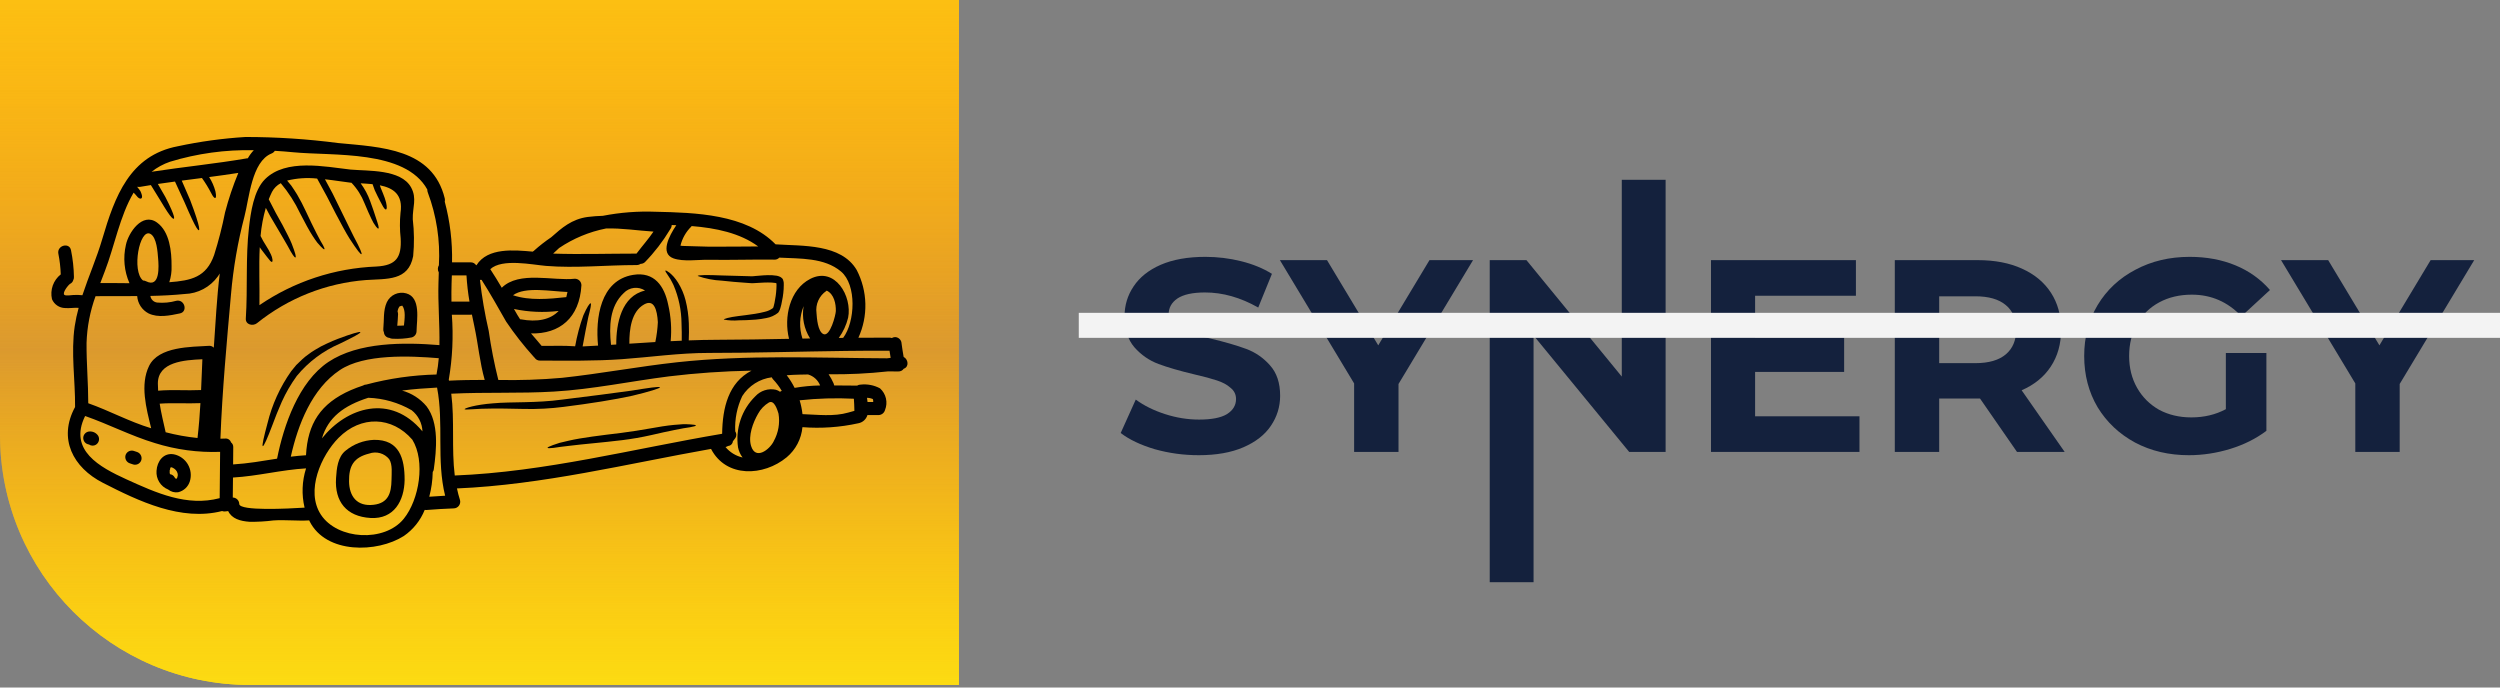 <?xml version="1.0" encoding="UTF-8"?> <svg xmlns="http://www.w3.org/2000/svg" width="200" height="55" viewBox="0 0 200 55" fill="none"><rect x="0" y="0" width="200" height="55" fill="#808080" stroke="none"/> <path d="M191.975 30.718V36.153H188.424V30.674L182.484 20.811H186.254L190.353 27.627L194.451 20.811H197.936L191.975 30.718Z" fill="#14213D"></path> <path d="M178.068 28.241H181.312V34.466C180.479 35.094 179.514 35.576 178.419 35.912C177.323 36.248 176.219 36.416 175.109 36.416C173.516 36.416 172.084 36.08 170.813 35.408C169.542 34.721 168.541 33.779 167.81 32.581C167.094 31.368 166.736 30.002 166.736 28.482C166.736 26.963 167.094 25.604 167.81 24.405C168.541 23.193 169.549 22.25 170.835 21.578C172.121 20.891 173.567 20.548 175.175 20.548C176.519 20.548 177.739 20.774 178.835 21.227C179.931 21.68 180.851 22.338 181.597 23.2L179.317 25.304C178.221 24.15 176.899 23.573 175.35 23.573C174.371 23.573 173.502 23.777 172.742 24.186C171.982 24.596 171.39 25.173 170.966 25.918C170.543 26.663 170.331 27.518 170.331 28.482C170.331 29.432 170.543 30.279 170.966 31.025C171.39 31.77 171.975 32.354 172.72 32.778C173.48 33.187 174.342 33.392 175.306 33.392C176.329 33.392 177.25 33.173 178.068 32.734V28.241Z" fill="#14213D"></path> <path d="M161.359 36.153L158.4 31.88H158.225H155.135V36.153H151.584V20.811H158.225C159.584 20.811 160.76 21.038 161.754 21.49C162.762 21.943 163.536 22.586 164.077 23.419C164.618 24.252 164.888 25.238 164.888 26.378C164.888 27.518 164.61 28.504 164.055 29.337C163.515 30.155 162.74 30.784 161.732 31.222L165.173 36.153H161.359ZM161.294 26.378C161.294 25.516 161.016 24.858 160.461 24.405C159.905 23.938 159.094 23.704 158.028 23.704H155.135V29.052H158.028C159.094 29.052 159.905 28.818 160.461 28.351C161.016 27.883 161.294 27.226 161.294 26.378Z" fill="#14213D"></path> <path d="M148.758 33.304V36.153H136.879V20.811H148.473V23.66H140.408V26.992H147.531V29.753H140.408V33.304H148.758Z" fill="#14213D"></path> <path d="M133.249 14.383V36.153H130.334L122.685 26.838V46.575H119.178V20.811H122.115L129.742 30.126V14.383H133.249Z" fill="#14213D"></path> <path d="M111.881 30.718V36.153H108.33V30.674L102.391 20.811H106.16L110.259 27.627L114.358 20.811H117.843L111.881 30.718Z" fill="#14213D"></path> <path d="M95.902 36.416C94.689 36.416 93.513 36.256 92.373 35.934C91.248 35.598 90.342 35.167 89.655 34.641L90.861 31.967C91.518 32.449 92.3 32.837 93.206 33.129C94.112 33.421 95.018 33.567 95.924 33.567C96.932 33.567 97.677 33.421 98.159 33.129C98.642 32.822 98.883 32.42 98.883 31.923C98.883 31.558 98.737 31.259 98.444 31.025C98.167 30.776 97.801 30.579 97.348 30.433C96.91 30.287 96.311 30.126 95.551 29.951C94.382 29.673 93.425 29.395 92.68 29.118C91.935 28.84 91.292 28.395 90.751 27.781C90.225 27.167 89.962 26.349 89.962 25.326C89.962 24.435 90.203 23.631 90.685 22.915C91.168 22.184 91.891 21.607 92.855 21.184C93.834 20.76 95.025 20.548 96.428 20.548C97.407 20.548 98.364 20.665 99.299 20.899C100.234 21.132 101.053 21.468 101.754 21.907L100.658 24.603C99.241 23.799 97.823 23.397 96.406 23.397C95.412 23.397 94.674 23.558 94.192 23.88C93.725 24.201 93.491 24.625 93.491 25.151C93.491 25.677 93.761 26.071 94.302 26.334C94.857 26.583 95.697 26.831 96.822 27.079C97.991 27.357 98.948 27.635 99.694 27.912C100.439 28.19 101.074 28.628 101.6 29.227C102.141 29.826 102.411 30.637 102.411 31.66C102.411 32.537 102.163 33.341 101.666 34.071C101.184 34.787 100.453 35.357 99.475 35.781C98.496 36.205 97.305 36.416 95.902 36.416Z" fill="#14213D"></path> <path d="M0 0H76.712V54.794H20C8.954 54.794 0 45.84 0 34.794V0Z" fill="url(#paint0_linear_432_5)"></path> <path d="M0 0H76.712V54.794H20C8.954 54.794 0 45.84 0 34.794V0Z" fill="url(#paint1_linear_432_5)"></path> <path d="M86.302 26.027H200" stroke="#F3F3F3" stroke-width="2"></path> <path d="M69.85 31.992C69.847 31.981 69.844 31.969 69.842 31.958C69.839 31.954 69.839 31.951 69.835 31.944L69.829 31.937C69.825 31.93 69.822 31.93 69.818 31.926C69.805 31.917 69.791 31.909 69.776 31.902C69.766 31.902 69.629 31.857 69.598 31.85C69.549 31.838 69.499 31.831 69.448 31.829C69.419 31.829 69.39 31.828 69.361 31.825L69.403 32.16H69.859C69.852 32.105 69.849 32.049 69.85 31.992ZM72.291 28.554C72.661 28.739 72.747 29.349 72.297 29.5C72.25 29.569 72.186 29.626 72.111 29.664C72.036 29.701 71.952 29.72 71.868 29.716C71.588 29.716 71.306 29.716 71.023 29.713C69.451 29.885 67.87 29.961 66.288 29.941C66.442 30.172 66.576 30.416 66.688 30.671C66.71 30.723 66.727 30.778 66.737 30.835C67.348 30.841 67.962 30.852 68.57 30.849C68.655 30.795 68.754 30.767 68.855 30.768C69.389 30.708 69.929 30.813 70.402 31.069C70.638 31.281 70.804 31.562 70.875 31.871C70.947 32.181 70.921 32.506 70.802 32.8C70.771 32.913 70.706 33.013 70.615 33.086C70.524 33.158 70.412 33.2 70.296 33.206H69.395C69.346 33.372 69.251 33.521 69.123 33.637C68.994 33.753 68.835 33.831 68.665 33.862C67.198 34.185 65.692 34.29 64.195 34.173C64.109 35.113 63.655 35.98 62.931 36.586C61.095 38.105 58.095 38.248 56.883 35.912C50.13 37.111 43.43 38.782 36.557 39.075C36.622 39.39 36.703 39.701 36.801 40.008C36.822 40.086 36.824 40.167 36.808 40.246C36.792 40.325 36.759 40.399 36.71 40.463C36.661 40.527 36.598 40.579 36.526 40.615C36.455 40.651 36.376 40.67 36.295 40.671C35.569 40.706 34.843 40.734 34.116 40.8C34.069 40.803 34.023 40.801 33.976 40.793C33.636 41.639 33.055 42.365 32.304 42.881C30.181 44.233 26.081 44.334 24.767 41.698C24.756 41.676 24.745 41.654 24.736 41.632C23.779 41.689 22.823 41.569 21.869 41.635C21.238 41.716 20.602 41.752 19.966 41.743C19.202 41.691 18.545 41.492 18.253 40.887C18.191 40.898 18.124 40.905 18.061 40.911C17.962 40.93 17.859 40.92 17.765 40.883C14.493 41.718 11.113 40.101 8.229 38.624C5.845 37.405 4.626 35.096 6.006 32.562C6.026 30.411 5.663 28.225 5.978 26.092C6.053 25.598 6.158 25.109 6.292 24.628C5.935 24.601 5.562 24.677 5.202 24.643C4.978 24.639 4.76 24.569 4.575 24.443C4.389 24.317 4.244 24.14 4.158 23.933C4.076 23.57 4.098 23.191 4.222 22.84C4.347 22.489 4.568 22.181 4.86 21.951C4.842 21.394 4.777 20.84 4.668 20.295C4.542 19.635 5.552 19.355 5.681 20.019C5.825 20.726 5.903 21.445 5.915 22.166C5.918 22.25 5.9 22.333 5.862 22.407C5.844 22.471 5.813 22.531 5.77 22.582C5.727 22.633 5.674 22.675 5.614 22.704C5.485 22.77 4.951 23.43 5.153 23.591C5.275 23.685 5.709 23.608 5.855 23.601C6.101 23.584 6.348 23.59 6.592 23.619C7.088 22.11 7.734 20.65 8.184 19.114C9.186 15.717 10.373 12.434 14.225 11.701C16.008 11.319 17.817 11.071 19.637 10.959C22.119 10.96 24.599 11.122 27.06 11.444C30.492 11.773 34.606 11.88 35.58 15.871C35.602 15.957 35.602 16.048 35.58 16.134C36.003 17.715 36.199 19.349 36.163 20.987H37.648C37.731 20.983 37.815 21.001 37.889 21.038C37.965 21.076 38.029 21.131 38.077 21.2C38.091 21.206 38.102 21.217 38.115 21.224C39.009 19.782 41.153 20.002 42.62 20.131C42.637 20.12 42.648 20.107 42.665 20.096C42.682 20.085 42.703 20.072 42.722 20.061C42.726 20.058 42.726 20.051 42.729 20.047C43.16 19.662 43.616 19.306 44.095 18.982C44.936 18.24 45.732 17.526 47.028 17.355C47.428 17.303 47.827 17.278 48.227 17.265C49.616 16.995 51.031 16.886 52.445 16.94C55.608 17.013 59.68 17.118 62.047 19.548C62.06 19.546 62.073 19.546 62.086 19.548C64.17 19.691 67.292 19.482 68.538 21.603C68.969 22.437 69.206 23.358 69.229 24.296C69.252 25.234 69.061 26.166 68.671 27.02C69.502 27.012 70.334 27.009 71.167 27.012C71.228 27.013 71.288 27.024 71.345 27.043C71.424 26.997 71.513 26.97 71.604 26.967C71.742 26.97 71.873 27.026 71.97 27.124C72.068 27.221 72.124 27.353 72.127 27.491C72.165 27.848 72.238 28.201 72.291 28.554ZM71.253 28.63C71.225 28.438 71.196 28.249 71.162 28.059C70.02 28.052 68.879 28.059 67.737 28.073H67.719C64.042 28.119 60.369 28.234 56.692 28.234C55.515 28.234 54.36 28.318 53.209 28.422C53.169 28.431 53.128 28.434 53.087 28.433C51.987 28.534 50.887 28.653 49.775 28.733C47.582 28.89 45.389 28.852 43.197 28.847C43.113 28.85 43.03 28.831 42.956 28.792C42.882 28.753 42.819 28.695 42.774 28.624C42.746 28.599 42.72 28.573 42.697 28.543C41.897 27.657 41.159 26.715 40.49 25.726C39.848 24.605 39.223 23.477 38.525 22.387H38.396C38.552 23.76 38.786 25.123 39.097 26.469C39.284 27.78 39.538 29.081 39.858 30.366C39.862 30.377 39.862 30.387 39.865 30.397C41.566 30.433 43.268 30.376 44.963 30.226C48.05 29.894 51.085 29.318 54.175 28.98C59.751 28.372 65.335 28.637 70.964 28.665C71.06 28.655 71.159 28.644 71.253 28.63ZM68.352 32.869C68.348 32.545 68.331 32.22 68.31 31.898C66.862 31.826 65.412 31.868 63.971 32.024C64.081 32.385 64.157 32.756 64.199 33.131C65.403 33.173 66.711 33.341 67.862 33.005C68.023 32.956 68.188 32.908 68.352 32.869ZM64.812 22.314C66.802 21.286 68.192 23.71 67.85 25.415C67.708 25.998 67.454 26.548 67.102 27.034C67.216 27.034 67.331 27.031 67.451 27.031C68.415 25.75 68.548 22.785 67.28 21.721C65.942 20.597 64.008 20.701 62.342 20.61C62.294 20.664 62.234 20.706 62.168 20.734C62.102 20.762 62.03 20.774 61.958 20.771C60.198 20.747 58.435 20.813 56.675 20.782C55.851 20.768 54.664 20.953 53.874 20.668C52.803 20.276 53.508 18.898 54.103 18.017C53.98 18.014 53.858 18.007 53.736 18.003C53.736 18.127 53.692 18.247 53.614 18.342C53.607 18.352 53.603 18.363 53.596 18.373C53.032 19.312 52.361 20.183 51.598 20.968C51.502 21.058 51.376 21.108 51.245 21.108C51.15 21.174 51.036 21.208 50.921 21.205C48.477 21.205 46.074 21.467 43.682 21.272C42.603 21.184 40.166 20.654 39.223 21.534C39.544 22.022 39.848 22.519 40.141 23.021C41.531 21.646 44.265 22.494 45.99 22.298C46.059 22.298 46.127 22.312 46.191 22.338C46.254 22.364 46.312 22.403 46.361 22.451C46.409 22.5 46.448 22.558 46.474 22.622C46.501 22.685 46.514 22.753 46.514 22.822C46.364 25.434 44.768 26.733 42.481 26.674C42.766 27.005 43.052 27.33 43.329 27.669C43.444 27.669 43.567 27.672 43.703 27.672C44.286 27.669 45.089 27.641 46.011 27.703C46.16 26.863 46.38 26.035 46.668 25.231C46.947 24.589 47.184 24.229 47.254 24.264C47.324 24.299 47.233 24.715 47.066 25.357C46.933 25.962 46.786 26.782 46.609 27.714C47.02 27.697 47.433 27.672 47.845 27.648C47.625 25.472 48.016 22.424 50.643 21.991C52.364 21.706 53.155 22.913 53.453 24.366C53.677 25.325 53.744 26.314 53.653 27.295C53.946 27.281 54.243 27.271 54.539 27.256C54.543 26.82 54.543 26.363 54.522 25.886C54.515 24.828 54.298 23.783 53.883 22.81C53.806 22.625 53.702 22.475 53.632 22.328C53.544 22.195 53.471 22.077 53.408 21.985C53.269 21.793 53.206 21.675 53.234 21.647C53.262 21.619 53.384 21.682 53.572 21.824C53.686 21.921 53.793 22.025 53.894 22.136C54.025 22.285 54.143 22.445 54.247 22.614C54.516 23.049 54.718 23.523 54.844 24.019C54.996 24.62 55.084 25.236 55.106 25.856C55.127 26.338 55.12 26.799 55.099 27.232C55.853 27.204 56.611 27.183 57.372 27.183C59.289 27.179 61.206 27.145 63.123 27.106C62.688 25.379 63.177 23.159 64.814 22.314H64.812ZM66.867 24.887C66.881 24.307 66.727 23.529 66.137 23.249C66.127 23.256 66.12 23.267 66.109 23.274C65.825 23.465 65.6 23.733 65.461 24.046C65.321 24.359 65.273 24.705 65.32 25.044C65.348 25.449 65.421 26.511 65.865 26.724C66.407 26.988 66.86 25.18 66.867 24.887ZM65.611 30.837C65.528 30.628 65.399 30.441 65.234 30.289C65.068 30.137 64.87 30.025 64.655 29.96L64.651 29.957C64.417 29.96 64.18 29.964 63.946 29.971C63.635 29.978 63.293 29.992 62.937 30.02C63.18 30.334 63.392 30.673 63.569 31.029C64.244 30.912 64.928 30.848 65.614 30.837H65.611ZM64.193 27.087L64.808 27.077C64.322 26.308 64.137 25.386 64.291 24.489C63.954 25.316 63.92 26.237 64.196 27.087H64.193ZM62.402 31.343C62.444 31.31 62.491 31.285 62.542 31.27C62.346 30.938 62.112 30.629 61.847 30.348C61.802 30.301 61.766 30.245 61.742 30.184C61.262 30.245 60.8 30.412 60.392 30.672C59.983 30.932 59.637 31.279 59.378 31.689C58.963 32.568 58.771 33.536 58.819 34.507C58.875 34.585 58.906 34.678 58.907 34.774C58.909 34.87 58.883 34.964 58.83 35.045C58.764 35.132 58.697 35.219 58.631 35.303C58.622 35.399 58.579 35.489 58.51 35.558C58.441 35.626 58.351 35.668 58.254 35.676C58.251 35.676 58.243 35.68 58.24 35.68C58.178 35.718 58.111 35.746 58.041 35.764C58.391 36.185 58.871 36.479 59.406 36.599C59.225 36.361 59.101 36.085 59.043 35.792C58.935 35.05 59.004 34.294 59.244 33.584C59.483 32.874 59.887 32.231 60.423 31.706C60.627 31.482 60.887 31.315 61.176 31.223C61.465 31.13 61.774 31.115 62.071 31.18C62.19 31.215 62.303 31.271 62.405 31.343H62.402ZM61.896 35.3C62.272 34.627 62.408 33.846 62.28 33.086C62.2 32.831 61.952 31.958 61.508 32.202C61.144 32.42 60.845 32.733 60.642 33.106C60.243 33.801 59.843 34.856 60.084 35.669C60.44 36.846 61.567 35.97 61.899 35.3H61.896ZM56.675 19.733C58.002 19.744 59.329 19.719 60.656 19.716C59.203 18.64 57.254 18.239 55.331 18.085C55.32 18.099 55.313 18.113 55.303 18.127C54.877 18.544 54.576 19.073 54.437 19.653C54.491 19.654 54.544 19.661 54.597 19.674C55.289 19.68 55.986 19.729 56.675 19.733ZM57.772 34.702C57.796 32.632 58.274 30.603 60.121 29.653C57.913 29.691 55.708 29.844 53.515 30.11C50.446 30.498 47.414 31.143 44.323 31.325C41.585 31.489 38.842 31.36 36.101 31.496C36.377 33.666 36.115 35.882 36.38 38.04C43.616 37.754 50.655 35.904 57.772 34.702ZM52.425 27.363C52.535 26.839 52.603 26.308 52.628 25.774C52.571 24.778 52.324 23.913 51.538 24.349C50.495 24.925 50.34 26.385 50.348 27.495C51.039 27.45 51.734 27.404 52.425 27.363ZM50.921 20.288C51.451 19.59 51.87 19.132 52.279 18.528C51.015 18.448 49.737 18.239 48.477 18.28C47.136 18.546 45.862 19.076 44.73 19.841C44.572 19.977 44.412 20.152 44.248 20.288C46.458 20.361 48.655 20.288 50.917 20.288H50.921ZM51.606 23.246C51.344 23.073 51.03 22.997 50.718 23.033C50.407 23.069 50.118 23.213 49.902 23.441C48.76 24.51 48.725 26.125 48.882 27.586C49.022 27.579 49.162 27.569 49.301 27.562C49.29 25.886 49.723 23.669 51.605 23.246H51.606ZM45.304 23.77C45.343 23.634 45.374 23.496 45.398 23.357C44.071 23.316 42.029 22.901 41.04 23.619C42.372 24.067 43.92 23.92 45.303 23.77H45.304ZM44.694 24.875C43.501 25.019 42.292 24.966 41.116 24.718C41.21 24.879 41.301 25.036 41.391 25.196C41.461 25.315 41.535 25.43 41.608 25.542C41.629 25.542 41.65 25.543 41.671 25.546C42.968 25.789 44.028 25.578 44.694 24.875ZM38.776 30.393C38.381 29.003 38.256 27.538 37.952 26.123C37.882 25.802 37.816 25.484 37.753 25.166C37.718 25.174 37.683 25.177 37.648 25.177H36.147C36.279 26.911 36.197 28.655 35.902 30.369C35.909 30.397 35.913 30.426 35.92 30.453C36.869 30.404 37.823 30.393 38.776 30.393ZM36.117 24.129H37.559C37.44 23.436 37.36 22.737 37.318 22.034H36.147C36.14 22.243 36.133 22.45 36.126 22.659C36.108 23.141 36.112 23.634 36.117 24.129ZM35.611 39.659C34.905 36.821 35.516 33.87 34.965 31.007C34.032 31.059 33.093 31.121 32.164 31.245C32.932 31.456 33.617 31.897 34.127 32.508C35.134 33.84 34.918 35.981 34.704 37.538C34.697 37.618 34.667 37.694 34.618 37.758C34.606 38.426 34.513 39.091 34.341 39.738C34.764 39.703 35.186 39.678 35.612 39.657L35.611 39.659ZM35.154 27.612C35.185 25.953 35.028 24.235 35.077 22.661C35.087 22.371 35.094 22.081 35.102 21.791C35.052 21.704 35.027 21.605 35.029 21.504C35.03 21.404 35.059 21.306 35.112 21.22C35.225 19.241 34.923 17.259 34.226 15.403C34.194 15.327 34.18 15.245 34.184 15.162C32.421 11.96 26.648 12.491 23.454 12.18C22.979 12.131 22.487 12.096 21.987 12.066C21.924 12.162 21.833 12.237 21.725 12.279C20.13 12.918 19.934 15.876 19.556 17.318C19.021 19.365 18.66 21.454 18.478 23.562C18.14 27.393 17.78 31.248 17.633 35.096C17.759 35.092 17.881 35.092 18.007 35.085C18.109 35.072 18.212 35.096 18.299 35.151C18.386 35.207 18.451 35.291 18.482 35.389C18.541 35.435 18.589 35.496 18.62 35.564C18.651 35.633 18.664 35.708 18.66 35.784C18.66 36.24 18.653 36.697 18.649 37.154C19.83 37.084 20.996 36.878 22.166 36.693C22.703 34.005 23.894 30.551 26.268 28.959C28.678 27.349 32.344 27.38 35.155 27.61L35.154 27.612ZM34.92 29.962C35.005 29.531 35.066 29.095 35.102 28.656C32.772 28.465 29.141 28.3 27.189 29.606C24.954 31.097 23.837 33.957 23.264 36.534C23.669 36.481 24.074 36.447 24.48 36.42C24.612 33.899 25.632 32.275 28.077 31.206C28.391 31.07 28.712 30.952 29.04 30.843C29.119 30.791 29.211 30.763 29.306 30.763C31.139 30.274 33.024 30.005 34.921 29.96L34.92 29.962ZM33.793 34.507C33.793 34.51 33.795 34.512 33.797 34.514C33.785 34.185 33.701 33.863 33.551 33.57C33.402 33.276 33.19 33.02 32.931 32.817C31.873 32.206 30.681 31.864 29.46 31.822C27.495 32.454 26.251 33.393 25.755 35.069C27.749 32.569 31.248 31.462 33.786 34.498C33.79 34.5 33.79 34.504 33.793 34.507ZM32.302 41.501C33.545 39.965 34.045 36.895 32.987 35.174C31.36 33.295 28.877 33.225 27.089 35.024C25.696 36.427 24.425 39.27 25.672 41.173C26.988 43.184 30.762 43.408 32.302 41.501ZM24.366 40.611C24.119 39.573 24.16 38.487 24.485 37.47C22.519 37.584 20.602 38.092 18.639 38.203C18.629 38.738 18.625 39.268 18.622 39.802C18.76 39.804 18.891 39.861 18.988 39.958C19.086 40.056 19.141 40.188 19.142 40.326C19.194 40.893 23.039 40.694 24.366 40.611ZM20.304 12.016C18.036 11.966 15.774 12.277 13.603 12.938C13.069 13.12 12.57 13.392 12.126 13.742C14.661 13.351 17.218 13.103 19.746 12.669C19.772 12.664 19.799 12.662 19.826 12.663C19.958 12.428 20.119 12.211 20.304 12.016ZM18.003 16.996C18.284 15.919 18.639 14.862 19.065 13.833C18.29 13.955 17.511 14.061 16.732 14.164C16.955 14.515 17.124 14.898 17.232 15.299C17.308 15.669 17.289 15.816 17.221 15.837C17.153 15.857 17.043 15.746 16.886 15.432C16.671 15.018 16.427 14.62 16.156 14.241C15.618 14.311 15.077 14.377 14.539 14.45C14.798 15.037 15.018 15.543 15.203 15.98C15.431 16.566 15.587 17.031 15.706 17.387C15.934 18.099 15.978 18.386 15.912 18.415C15.845 18.444 15.678 18.198 15.36 17.524C15.199 17.189 15.007 16.742 14.756 16.169C14.539 15.713 14.288 15.164 13.998 14.525C13.541 14.582 13.084 14.651 12.628 14.717C12.865 15.117 13.064 15.468 13.232 15.765C13.445 16.173 13.598 16.501 13.707 16.749C13.927 17.252 13.969 17.465 13.902 17.496C13.835 17.528 13.679 17.378 13.378 16.925C13.228 16.702 13.047 16.398 12.813 16.012C12.603 15.68 12.356 15.278 12.07 14.807C11.78 14.852 11.494 14.898 11.204 14.95C11.134 14.959 11.063 14.956 10.995 14.941C10.99 14.947 10.986 14.953 10.98 14.958C11.079 15.077 11.166 15.186 11.229 15.283C11.279 15.386 11.319 15.493 11.348 15.604C11.386 15.771 11.354 15.849 11.29 15.88C11.226 15.911 11.133 15.88 11.021 15.778C10.953 15.71 10.89 15.636 10.832 15.559C10.782 15.512 10.735 15.463 10.69 15.412C9.583 17.277 9.148 19.731 8.392 21.683C8.27 22.001 8.147 22.322 8.025 22.644C8.804 22.64 9.583 22.651 10.358 22.657C9.934 21.692 9.834 20.615 10.073 19.588C10.268 18.635 11.379 16.948 12.562 17.804C13.578 18.537 13.732 20.129 13.725 21.286C13.742 21.724 13.68 22.162 13.543 22.578C15.293 22.445 16.504 22.184 17.13 20.399C17.483 19.282 17.775 18.146 18.003 16.996ZM17.609 36.148C15.844 36.212 14.081 35.974 12.395 35.447C10.457 34.86 8.711 33.945 6.815 33.282C6.812 33.282 6.808 33.285 6.805 33.289C5.464 36.029 7.978 37.371 10.126 38.352C12.5 39.431 14.955 40.545 17.574 39.853C17.581 38.617 17.602 37.385 17.609 36.148ZM17.581 21.881C17.532 21.958 17.483 22.035 17.43 22.109C17.126 22.532 16.729 22.88 16.268 23.125C15.808 23.369 15.298 23.505 14.777 23.52C13.863 23.611 12.944 23.656 12.029 23.674C12.049 23.809 12.113 23.934 12.21 24.03C12.308 24.125 12.434 24.187 12.57 24.204C13.088 24.252 13.611 24.204 14.111 24.061C14.772 23.925 15.051 24.934 14.391 25.074C13.598 25.241 12.645 25.444 11.879 25.07C11.623 24.936 11.405 24.738 11.247 24.496C11.089 24.254 10.995 23.976 10.975 23.687C9.864 23.694 8.754 23.684 7.644 23.694C7.207 24.895 6.964 26.157 6.924 27.434C6.911 29.044 7.061 30.65 7.061 32.26C8.764 32.86 10.332 33.727 12.072 34.254C12.079 34.258 12.087 34.26 12.095 34.261C11.696 32.647 11.195 30.778 11.924 29.278C12.689 27.706 15.301 27.755 16.739 27.665C16.807 27.663 16.874 27.675 16.937 27.701C16.999 27.727 17.056 27.766 17.102 27.815C17.106 27.769 17.113 27.724 17.113 27.678C17.252 25.753 17.343 23.805 17.581 21.881ZM16.087 31.203C16.125 30.383 16.156 29.559 16.191 28.739C14.745 28.805 12.636 28.944 12.629 30.673C12.629 30.868 12.636 31.064 12.65 31.256C13.792 31.156 14.941 31.259 16.087 31.203ZM15.801 35.041C15.909 34.112 15.983 33.184 16.035 32.251C14.946 32.3 13.856 32.213 12.774 32.293C12.896 33.061 13.081 33.819 13.252 34.58C14.088 34.798 14.94 34.951 15.8 35.039L15.801 35.041ZM11.68 22.499C12.829 23.085 12.699 21.252 12.65 20.68C12.608 20.19 12.545 18.989 12.032 18.71C11.156 18.239 10.517 21.699 11.442 22.439C11.525 22.44 11.607 22.46 11.68 22.499Z" fill="black"></path> <path d="M62.702 22.809C62.706 22.923 62.699 23.033 62.692 23.141C62.678 23.354 62.653 23.56 62.622 23.763C62.59 23.965 62.552 24.162 62.507 24.36C62.487 24.457 62.459 24.555 62.428 24.656C62.411 24.71 62.392 24.762 62.37 24.814C62.356 24.842 62.349 24.862 62.332 24.897C62.312 24.934 62.288 24.969 62.262 25.002L62.255 25.012L62.245 25.023C61.971 25.241 61.647 25.387 61.301 25.446C61.025 25.503 60.745 25.544 60.464 25.568C59.94 25.613 59.483 25.62 59.106 25.625C58.705 25.661 58.302 25.642 57.907 25.568C57.889 25.505 58.336 25.376 59.083 25.283C59.457 25.234 59.911 25.185 60.41 25.104C60.658 25.063 60.92 25.014 61.182 24.944C61.422 24.892 61.648 24.788 61.845 24.64V24.637C61.849 24.633 61.856 24.609 61.863 24.595C61.873 24.567 61.884 24.525 61.898 24.487C61.919 24.41 61.939 24.322 61.96 24.231C61.995 24.054 62.027 23.868 62.055 23.68C62.083 23.491 62.1 23.292 62.112 23.1C62.119 23.006 62.122 22.904 62.122 22.815C62.122 22.77 62.119 22.728 62.115 22.686L62.112 22.661C62.086 22.65 62.059 22.642 62.031 22.637C61.934 22.621 61.837 22.61 61.738 22.606C61.532 22.595 61.319 22.599 61.11 22.606C60.901 22.613 60.688 22.63 60.482 22.641L60.329 22.651L60.161 22.658C60.047 22.654 59.955 22.644 59.85 22.637C59.054 22.58 58.331 22.523 57.734 22.452C57.079 22.421 56.432 22.296 55.813 22.078C55.821 21.994 56.564 21.984 57.766 22.037C58.359 22.05 59.068 22.072 59.857 22.094L60.147 22.104L60.287 22.094L60.441 22.079C60.647 22.058 60.863 22.041 61.083 22.027C61.303 22.013 61.53 22.006 61.768 22.017C61.894 22.023 62.02 22.037 62.145 22.058C62.222 22.074 62.297 22.098 62.369 22.129C62.418 22.148 62.464 22.175 62.505 22.209C62.531 22.228 62.555 22.249 62.578 22.272L62.582 22.275C62.594 22.292 62.606 22.309 62.617 22.327L62.62 22.331L62.623 22.338L62.627 22.348L62.638 22.366C62.669 22.449 62.691 22.536 62.7 22.624C62.704 22.686 62.705 22.747 62.702 22.809Z" fill="black"></path> <path d="M55.673 34.039C55.673 34.078 55.506 34.126 55.209 34.179C55.059 34.2 54.877 34.227 54.668 34.263C54.458 34.298 54.217 34.35 53.955 34.402C53.425 34.507 52.803 34.643 52.101 34.807C51.333 34.981 50.557 35.116 49.776 35.212C48.117 35.415 46.629 35.527 45.561 35.663C45.292 35.697 45.051 35.725 44.838 35.75C44.625 35.775 44.438 35.813 44.29 35.83C43.986 35.865 43.812 35.865 43.801 35.826C43.791 35.788 43.948 35.712 44.234 35.607C44.381 35.554 44.556 35.492 44.765 35.428C44.978 35.38 45.222 35.321 45.488 35.257C46.56 35.009 48.065 34.831 49.702 34.632C50.519 34.523 51.288 34.408 51.989 34.279C52.691 34.15 53.348 34.045 53.892 33.994C54.168 33.972 54.416 33.955 54.635 33.937C54.855 33.93 55.046 33.943 55.2 33.95C55.502 33.966 55.673 33.997 55.673 34.039Z" fill="black"></path> <path d="M52.796 30.985C52.814 31.058 51.969 31.33 50.575 31.662C49.175 31.97 47.217 32.284 45.062 32.553C44.035 32.684 43 32.738 41.965 32.717C41.019 32.706 40.174 32.671 39.468 32.682C38.068 32.678 37.181 32.825 37.167 32.731C37.167 32.661 38.009 32.374 39.451 32.266C40.889 32.13 42.862 32.259 44.985 31.966C47.147 31.701 49.092 31.452 50.499 31.254C51.899 31.029 52.772 30.896 52.796 30.985Z" fill="black"></path> <path d="M31.977 24.506H31.974C31.877 24.626 31.818 24.772 31.806 24.925C31.832 24.992 31.846 25.063 31.845 25.135C31.837 25.442 31.806 25.75 31.782 26.057C31.959 26.057 32.138 26.057 32.316 26.039C32.373 25.491 32.466 24.824 32.18 24.451C32.111 24.465 32.044 24.484 31.977 24.506ZM32.501 23.469C33.692 23.798 33.339 25.599 33.325 26.486C33.326 26.601 33.288 26.713 33.219 26.805C33.149 26.896 33.052 26.962 32.941 26.993C32.435 27.092 31.919 27.127 31.404 27.097C31.316 27.097 31.23 27.074 31.153 27.031C31.039 27.023 30.931 26.973 30.85 26.891C30.769 26.81 30.721 26.702 30.713 26.587C30.67 26.502 30.653 26.406 30.665 26.311C30.738 25.606 30.64 24.842 30.947 24.178C31.08 23.895 31.309 23.668 31.593 23.538C31.878 23.408 32.2 23.384 32.501 23.469Z" fill="black"></path> <path d="M33.022 17.537C33.137 18.517 33.147 19.508 33.053 20.491C32.676 22.495 30.951 22.289 29.268 22.404C26.084 22.65 23.048 23.853 20.559 25.854C20.238 26.113 19.634 25.983 19.665 25.484C19.822 23.064 19.641 20.623 19.917 18.218C20.053 17.027 20.294 15.232 21.209 14.328C22.878 12.676 25.975 13.329 28.046 13.566C29.436 13.692 32.068 13.521 32.885 14.988C33.376 15.882 32.994 16.596 33.022 17.537ZM32.04 17.034C32.264 15.553 31.45 15.036 30.388 14.824C30.41 14.89 30.434 14.96 30.455 15.022C30.525 15.197 30.591 15.354 30.647 15.494C30.745 15.724 30.825 15.961 30.888 16.203C30.972 16.583 30.951 16.733 30.881 16.755C30.811 16.776 30.703 16.657 30.543 16.339C30.462 16.179 30.34 15.972 30.207 15.693C30.137 15.55 30.064 15.393 29.979 15.218C29.921 15.072 29.864 14.907 29.804 14.733C29.49 14.701 29.168 14.684 28.854 14.666C29.172 15.097 29.426 15.571 29.608 16.073C29.814 16.615 29.943 17.041 30.051 17.359C30.159 17.677 30.229 17.896 30.267 18.044C30.306 18.192 30.306 18.264 30.271 18.281C30.237 18.299 30.184 18.257 30.086 18.135C29.936 17.938 29.809 17.725 29.709 17.499C29.552 17.192 29.384 16.776 29.161 16.26C28.923 15.65 28.568 15.092 28.117 14.619C28.093 14.619 28.07 14.618 28.047 14.615C27.547 14.558 26.804 14.43 25.997 14.343C26.214 14.748 26.42 15.129 26.611 15.485C26.867 16.005 27.097 16.476 27.306 16.902C27.729 17.744 28.033 18.414 28.291 18.907C28.818 19.892 28.977 20.293 28.919 20.334C28.862 20.375 28.584 20.041 27.966 19.088C27.662 18.609 27.32 17.953 26.873 17.118C26.657 16.699 26.416 16.235 26.154 15.718C25.913 15.282 25.651 14.8 25.371 14.286C24.567 14.198 23.754 14.253 22.969 14.447C23.088 14.58 23.198 14.712 23.301 14.847C23.465 15.098 23.636 15.328 23.769 15.562C23.901 15.797 24.02 16.019 24.139 16.233C24.247 16.45 24.345 16.655 24.442 16.851C24.813 17.627 25.089 18.231 25.326 18.674C25.445 18.894 25.536 19.089 25.627 19.245C25.717 19.4 25.791 19.517 25.843 19.618C25.948 19.817 25.979 19.915 25.951 19.939C25.923 19.964 25.837 19.905 25.679 19.741C25.599 19.657 25.5 19.548 25.382 19.409C25.264 19.27 25.154 19.077 25.005 18.864C24.719 18.428 24.404 17.827 24.01 17.069C23.6 16.201 23.08 15.39 22.462 14.655C22.161 14.811 21.914 15.056 21.757 15.357C21.663 15.549 21.579 15.745 21.499 15.944C21.701 16.332 21.89 16.695 22.061 17.029C22.263 17.395 22.445 17.727 22.613 18.024C22.927 18.635 23.183 19.109 23.335 19.49C23.636 20.262 23.705 20.569 23.636 20.597C23.566 20.625 23.381 20.369 23.004 19.658C22.815 19.302 22.525 18.855 22.19 18.265C22.015 17.968 21.823 17.643 21.61 17.28C21.496 17.077 21.382 16.857 21.265 16.63C21.052 17.364 20.912 18.118 20.845 18.879C20.976 19.148 21.123 19.408 21.286 19.658C21.433 19.883 21.564 20.119 21.677 20.363C21.742 20.497 21.784 20.641 21.802 20.789C21.809 20.883 21.796 20.932 21.761 20.946C21.684 20.974 21.589 20.852 21.355 20.546C21.236 20.393 21.083 20.187 20.884 19.929C20.853 19.88 20.814 19.827 20.779 19.779C20.703 21.325 20.779 22.907 20.755 24.412C23.524 22.523 26.769 21.452 30.118 21.322C31.707 21.234 32.136 20.579 32.053 19.062C31.979 18.389 31.974 17.709 32.04 17.034Z" fill="black"></path> <path d="M29.914 35.188C31.943 35.153 32.376 36.672 32.369 38.404C32.341 40.052 31.531 41.55 29.642 41.438C27.722 41.324 26.761 40.132 26.883 38.254C26.933 37.503 27.009 36.549 27.659 36.044C28.299 35.523 29.09 35.223 29.914 35.188ZM31.321 38.404C31.321 37.904 31.422 37.168 31.133 36.731C30.946 36.5 30.693 36.334 30.407 36.254C30.122 36.173 29.819 36.184 29.54 36.284C28.29 36.592 27.909 37.276 27.924 38.511C27.941 39.71 28.559 40.537 29.883 40.383C31.056 40.251 31.304 39.455 31.321 38.404Z" fill="black"></path> <path d="M28.832 26.573C28.867 26.65 28.232 26.989 27.201 27.487C25.859 28.061 24.673 28.948 23.744 30.075C23.276 30.72 22.874 31.411 22.545 32.138C22.241 32.823 21.997 33.451 21.798 33.992C21.393 35.068 21.1 35.721 21.023 35.693C20.945 35.665 21.1 34.97 21.4 33.859C21.764 32.368 22.404 30.959 23.289 29.705C23.429 29.533 23.564 29.366 23.701 29.202L24.186 28.737C24.343 28.592 24.509 28.459 24.685 28.338C24.844 28.214 25.011 28.101 25.185 27.999C25.353 27.901 25.517 27.804 25.677 27.714C25.845 27.633 26.005 27.557 26.159 27.48C26.47 27.326 26.767 27.218 27.035 27.106C28.12 26.699 28.801 26.5 28.832 26.573Z" fill="black"></path> <path d="M13.907 36.344C14.14 36.392 14.359 36.488 14.552 36.626C14.745 36.764 14.906 36.941 15.027 37.146C15.147 37.35 15.224 37.577 15.251 37.813C15.278 38.048 15.256 38.287 15.186 38.513C15.119 38.725 14.998 38.916 14.835 39.068C14.673 39.219 14.474 39.326 14.257 39.378C14.115 39.399 13.97 39.391 13.831 39.354C13.693 39.317 13.563 39.251 13.451 39.161C13.156 39.044 12.908 38.835 12.741 38.566C12.574 38.297 12.497 37.981 12.522 37.665C12.567 36.909 13.07 36.2 13.907 36.344ZM14.18 38.215C14.202 38.15 14.217 38.082 14.226 38.013C14.224 37.912 14.199 37.813 14.151 37.725C14.104 37.636 14.036 37.56 13.953 37.503C13.883 37.451 13.806 37.41 13.725 37.381C13.711 37.377 13.708 37.384 13.7 37.381C13.693 37.377 13.693 37.398 13.687 37.398H13.679L13.676 37.384C13.672 37.384 13.672 37.374 13.672 37.374L13.658 37.388L13.655 37.391C13.641 37.416 13.627 37.444 13.613 37.468C13.63 37.454 13.585 37.639 13.577 37.611C13.569 37.675 13.568 37.739 13.574 37.803V37.831C13.574 37.838 13.577 37.841 13.577 37.848C13.584 37.878 13.592 37.907 13.602 37.936C13.678 37.944 13.75 37.971 13.813 38.014C13.876 38.056 13.928 38.113 13.965 38.18C13.986 38.215 14 38.237 14.014 38.264C14.049 38.276 14.082 38.29 14.115 38.306H14.119C14.125 38.288 14.177 38.215 14.177 38.215H14.18Z" fill="black"></path> <path d="M10.943 36.151C11.076 36.19 11.188 36.279 11.256 36.399C11.325 36.519 11.344 36.66 11.31 36.794C11.273 36.928 11.185 37.041 11.064 37.11C10.944 37.179 10.801 37.197 10.668 37.161C10.58 37.126 10.489 37.108 10.405 37.073C10.273 37.035 10.161 36.946 10.092 36.826C10.024 36.706 10.005 36.564 10.039 36.431C10.076 36.297 10.165 36.184 10.285 36.116C10.406 36.048 10.548 36.03 10.682 36.066C10.767 36.099 10.859 36.117 10.943 36.151Z" fill="black"></path> <path d="M7.854 34.863C7.923 34.984 7.942 35.127 7.907 35.261C7.872 35.396 7.785 35.511 7.666 35.582C7.582 35.632 7.485 35.656 7.388 35.651C7.291 35.647 7.196 35.615 7.117 35.558C6.985 35.542 6.864 35.475 6.779 35.373C6.694 35.27 6.652 35.139 6.66 35.006C6.669 34.873 6.728 34.749 6.825 34.658C6.922 34.567 7.051 34.517 7.184 34.517C7.316 34.513 7.447 34.542 7.564 34.602C7.682 34.663 7.782 34.753 7.854 34.863ZM6.998 35.45C6.984 35.432 6.966 35.415 6.953 35.393C6.96 35.407 6.97 35.421 6.977 35.435C6.982 35.441 6.987 35.446 6.993 35.45H6.998Z" fill="black"></path> <defs> <linearGradient id="paint0_linear_432_5" x1="38.356" y1="0" x2="38.356" y2="54.794" gradientUnits="userSpaceOnUse"> <stop stop-color="#FCBF12"></stop> <stop offset="0.51" stop-color="#FCA311" stop-opacity="0.485"></stop> <stop offset="1" stop-color="#FCDB12"></stop> </linearGradient> <linearGradient id="paint1_linear_432_5" x1="38.356" y1="0" x2="38.356" y2="54.794" gradientUnits="userSpaceOnUse"> <stop stop-color="#FCBF12"></stop> <stop offset="0.51" stop-color="#FCA311" stop-opacity="0.485"></stop> <stop offset="1" stop-color="#FCDB12"></stop> </linearGradient> </defs> </svg> 